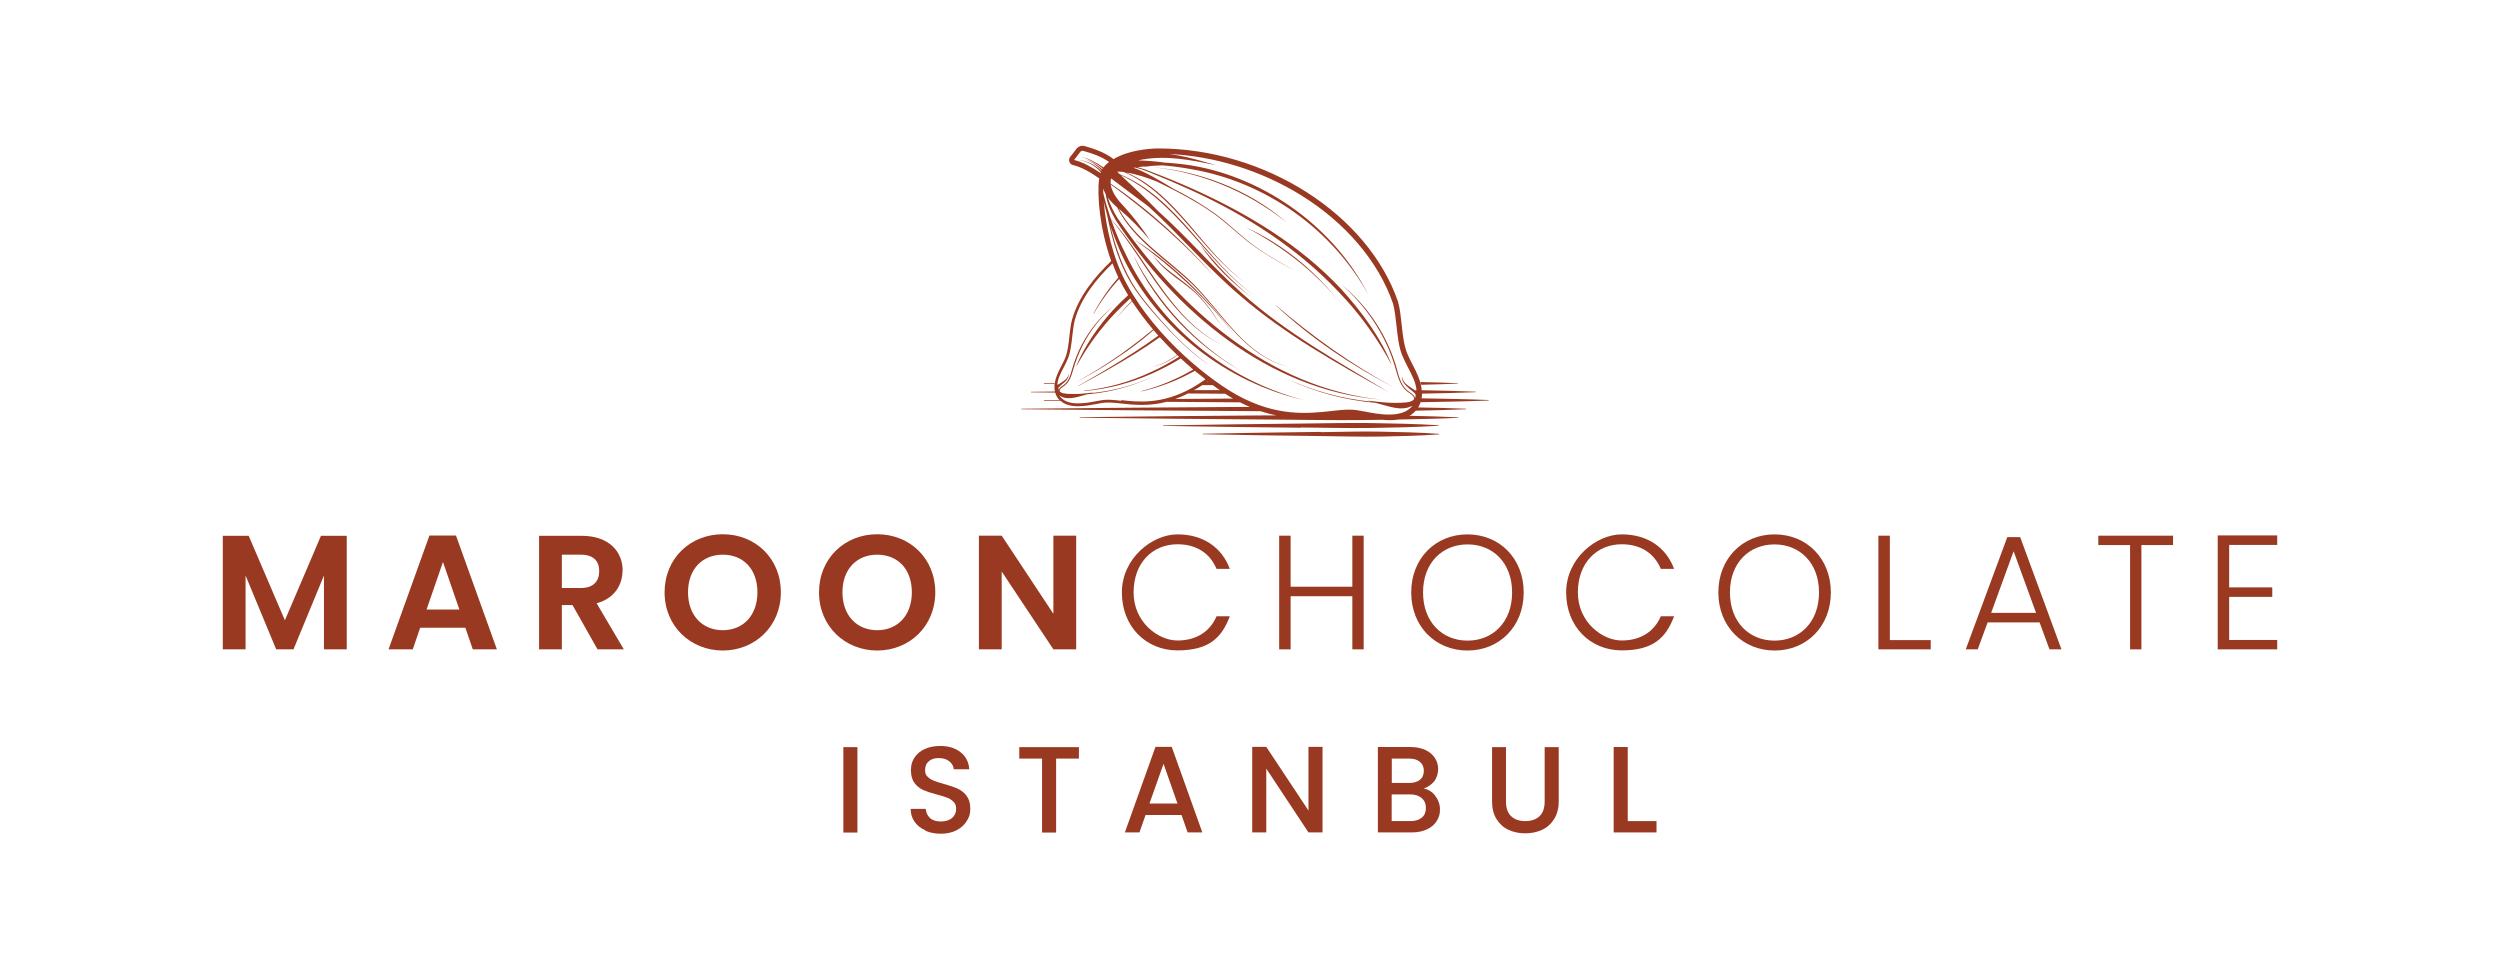 <svg viewBox="0 0 1920 752" version="1.1" xmlns="http://www.w3.org/2000/svg" id="Layer_1">
  
  <defs>
    <style>
      .st0 {
        fill: #993921;
      }
    </style>
  </defs>
  <g>
    <g>
      <polygon points="266.3 498.7 266.3 411.5 246.5 411.5 218.8 476.4 191 411.5 171.1 411.5 171.1 498.7 188.6 498.7 188.6 442 212.1 498.7 225.4 498.7 248.8 442 248.8 498.7 266.3 498.7" class="st0"></polygon>
      <path d="M298.6,498.7h18.4l5.7-16.6h34.7l5.7,16.6h18.5l-31.4-87.4h-20.4l-31.4,87.4ZM352.8,468.1h-25.2l12.6-36.5,12.6,36.5Z" class="st0"></path>
      <path d="M478.2,438.2c0-14.6-10.5-26.7-31.5-26.7h-32.7v87.2h17.5v-34h8.2l19.2,34h20.2l-20.9-35.4c14-3.7,19.9-14.5,19.9-25.1ZM446.1,451.6h-14.6v-25.6h14.6c9.7,0,14.1,4.9,14.1,12.6s-4.4,13-14.1,13Z" class="st0"></path>
      <path d="M510.4,454.9c0,26.2,20.1,44.7,44.7,44.7s44.6-18.5,44.6-44.7-19.7-44.6-44.6-44.6-44.7,18.5-44.7,44.6ZM581.7,454.9c0,17.7-10.9,29.1-26.6,29.1s-26.7-11.4-26.7-29.1,10.9-28.9,26.7-28.9,26.6,11.1,26.6,28.9Z" class="st0"></path>
      <path d="M629,454.9c0,26.2,20.1,44.7,44.7,44.7s44.6-18.5,44.6-44.7-19.7-44.6-44.6-44.6-44.7,18.5-44.7,44.6ZM700.3,454.9c0,17.7-10.9,29.1-26.6,29.1s-26.7-11.4-26.7-29.1,10.9-28.9,26.7-28.9,26.6,11.1,26.6,28.9Z" class="st0"></path>
      <polygon points="769.3 438.9 809 498.7 826.5 498.7 826.5 411.4 809 411.4 809 471.4 769.3 411.4 751.8 411.4 751.8 498.7 769.3 498.7 769.3 438.9" class="st0"></polygon>
      <path d="M904.3,418c14.9,0,25.1,7.2,30,18.9h10.2c-6.2-16.7-20.7-26.5-40.2-26.5s-42.7,18.4-42.7,44.6,18.5,44.5,42.7,44.5,34-9.7,40.2-26.2h-10.2c-4.9,11.4-15.1,18.6-30,18.6s-33.7-14.1-33.7-36.9,14.6-37,33.7-37Z" class="st0"></path>
      <polygon points="982.4 411.4 982.4 498.7 991.2 498.7 991.2 457.9 1038.6 457.9 1038.6 498.7 1047.3 498.7 1047.3 411.4 1038.6 411.4 1038.6 450.6 991.2 450.6 991.2 411.4 982.4 411.4" class="st0"></polygon>
      <path d="M1083.8,455c0,26.2,18.7,44.6,43.2,44.6s43.2-18.4,43.2-44.6-18.6-44.6-43.2-44.6-43.2,18.5-43.2,44.6ZM1161.3,455c0,22.9-14.9,37-34.2,37s-34.2-14.1-34.2-37,14.9-36.9,34.2-36.9,34.2,14,34.2,36.9Z" class="st0"></path>
      <path d="M1245.5,418c14.9,0,25.1,7.2,30,18.9h10.2c-6.2-16.7-20.7-26.5-40.2-26.5s-42.7,18.4-42.7,44.6,18.5,44.5,42.7,44.5,34-9.7,40.2-26.2h-10.2c-4.9,11.4-15.1,18.6-30,18.6s-33.7-14.1-33.7-36.9,14.6-37,33.7-37Z" class="st0"></path>
      <path d="M1406.1,455c0-26.1-18.6-44.6-43.2-44.6s-43.2,18.5-43.2,44.6,18.7,44.6,43.2,44.6,43.2-18.4,43.2-44.6ZM1328.6,455c0-22.9,14.9-36.9,34.2-36.9s34.2,14,34.2,36.9-14.9,37-34.2,37-34.2-14.1-34.2-37Z" class="st0"></path>
      <polygon points="1442.6 411.4 1442.6 498.7 1482.8 498.7 1482.8 491.6 1451.4 491.6 1451.4 411.4 1442.6 411.4" class="st0"></polygon>
      <path d="M1566.4,478l7.6,20.7h9.2l-31.7-86.2h-9.9l-31.9,86.2h9.2l7.6-20.7h39.7ZM1546.5,423.5l17.2,47.2h-34.5l17.2-47.2Z" class="st0"></path>
      <polygon points="1644.6 498.7 1644.6 418.6 1668.9 418.6 1668.9 411.4 1611.5 411.4 1611.5 418.6 1635.9 418.6 1635.9 498.7 1644.6 498.7" class="st0"></polygon>
      <polygon points="1748.9 418.5 1748.9 411.2 1703.2 411.2 1703.2 498.7 1748.9 498.7 1748.9 491.5 1712 491.5 1712 458.4 1745.1 458.4 1745.1 451.1 1712 451.1 1712 418.5 1748.9 418.5" class="st0"></polygon>
    </g>
    <g>
      <path d="M1091,308.9c17.4-.3,34.8-.6,52.3-1.3v-.4c-17.2-.7-34.3-1-51.5-1.3.3-1.6.4-3.2.3-4.7,0,.4,0,.7,0,1.1,13.7-.2,27.5-.6,41.2-1.1v-.4c-13.8-.5-27.5-.9-41.3-1.1,0,.3,0,.6,0,.9-.2-4-1.4-7.9-2.6-11-1.3-3.3-2.9-6.4-4.5-9.5-1.5-2.9-3-5.8-4.2-8.8-2.5-6.2-3.4-14.2-4.2-21.9-.7-6.1-1.3-12.3-2.8-17.7-23.2-67.2-102.3-117.7-184.3-117.7s-.6,0-.8,0h0c-7.1.2-22.3,1.5-33.4,8.2-6.8-5.3-14.9-7.9-22.1-10-2.4-.7-5,.2-6.5,2.2-1.5,2.1-3.1,4.1-4.7,6.1-.8,1.1-1.1,2.5-.6,3.8.5,1.3,1.5,2.2,2.8,2.5,6.2,1.3,14.1,5.9,20.1,10.2-1.9,13.2.6,39.2,9.2,63.5-12.3,11.7-25.1,27.2-30,44.8-1.1,3.9-1.6,8.5-2.1,13-.6,5.8-1.3,11.7-3.1,16.4-.9,2.2-2.1,4.5-3.2,6.6-1.2,2.3-2.4,4.6-3.3,7-1.3,3.4-2.5,8-1.5,12.4l-18.4.2v.4l18.6.2c.2.7.4,1.3.7,2,.7,1.5,1.6,2.8,2.7,3.8h-12.1v.5h12.8c3.5,3.2,8.4,4.2,13.5,4.2s10.7-1.1,15-1.9c1.9-.4,3.5-.7,4.7-.8,3.8-.4,8.3,0,13.5.6,9.2,1,20.8,2.3,34.8-1.3l56.4.4c2.5,1.3,5,2.4,7.4,3.5-1.5,0-3,0-4.5,0l-85.4.6-85.4.8v.4l85.4.8,85.4.6c4.3,0,8.6,0,12.9.1,4.1,1.4,8.1,2.4,11.9,3.2-1.8,0-3.7,0-5.5,0l-72.7.6-72.7.8v.4l72.7.8,72.7.6c24.2.2,48.5.6,72.7.4,4.8,0,9.6-.1,14.4-.2,1.9.2,3.8.3,5.6.3,2.2,0,4.4-.1,6.5-.5,15.4-.3,30.8-.6,46.1-1.3v-.4c-12.5-.6-24.9-.9-37.4-1.2,1.8-1,3.4-2.3,4.8-3.9,12.9-.2,25.8-.6,38.7-1.1v-.4c-12.3-.5-24.6-.8-36.9-1,.4-.7.9-1.4,1.2-2.2.2-.5.5-1,.6-1.6ZM824.9,122.9c1.6-2,3.2-4.1,4.7-6.2.5-.7,1.5-1.1,2.4-.8,6.5,1.8,13.7,4.2,19.8,8.5-1.6,1.2-3.1,2.6-4.4,4.2-5.2-3.7-10.9-6.7-17-8.3,5.9,1.9,11.5,5.2,16.4,9,0,0,0,0,0,0-.1.2-.3.4-.4.6-3.9-3.4-8.3-6.1-13.2-7.7,4.8,1.9,9.1,4.8,12.7,8.5,0,.1,0,.3,0,.3,0,0,0,0,0,0,0,0,0,.2-.1.3-4.9-5-11.6-8.1-18.5-8.6,7,.8,13.6,4.3,18.1,9.5,0,.2-.1.4-.2.7-6.2-4.3-13.9-8.6-20.2-10ZM861.2,307.8c-5.3-.6-9.9-1.1-13.9-.6-1.3.1-2.9.5-4.8.8-8.9,1.7-23.5,4.5-29-4.4,1.8,1.4,4.2,2.1,6.5,2.2,3.4.2,6.7-.7,10-1.6,1.7-.5,3.4-.9,5.1-1.4,4.8-.4,9.5-1,14.2-1.9,12.8-2.4,25.2-6.4,36.9-11.9h0c-11.8,5.3-24.2,9.2-37,11.4-3.6.6-7.2,1.1-10.8,1.5.6-.2,1.1-.3,1.7-.5-3.6.4-7.3.9-10.9,1.1-2.7.1-5.5.1-8.2,0-.8,0-1.6,0-2.4-.2-1.4-.1-2.8-.3-4-1.1-.3-.2-.6-.4-.8-.7,0-.4,0-.9.3-1.3.7-1.3,2.2-2,3.5-3,1.3-1,2.5-2.3,3.3-3.7,1.7-2.9,2.6-6.1,3.5-9.2,1.8-6.2,4.1-12.2,7.1-18,5.8-11.6,14-21.8,23.8-30.3h0c-10.1,8-18.5,18.4-24.6,29.9-3,5.8-5.4,11.9-7.2,18.1-.9,3.1-1.7,6.3-3.3,9-.8,1.4-1.8,2.6-3.1,3.5-1.2.9-2.9,1.7-3.7,3.3,0,.2-.2.4-.2.7-.3-.6-.4-1.2-.2-1.9.7-.8,1.7-1.7,2.7-2.5,1.1-1,2.4-1.9,3.4-3.1,1-1.3,1.6-2.8,1.7-4.3h-.2c-.3,1.4-1.1,2.7-2.2,3.7-1,1-2.4,1.7-3.6,2.6l-1.9,1.2s0,0-.1,0c-.3,0-.5.1-.7.3,0,0,0,0-.1.1.2-2.5.9-4.9,1.7-6.8.9-2.3,2.1-4.6,3.3-6.8,1.1-2.2,2.3-4.4,3.2-6.8,2-4.9,2.6-11,3.3-16.9.5-4.6,1-9,2-12.7,4.7-16.9,16.9-31.9,28.9-43.3,1.4,3.7,2.8,7.3,4.5,10.8-7.4,8.5-13.9,17.8-19.1,27.7h.3c5.4-9.5,11.9-18.4,19.4-26.6,1,2,2,4,3.1,6,1.2,2.2,2.5,4.4,3.8,6.5-3.9,3.6-7.7,7.2-11.3,11.1-11.7,12.8-21.7,27.3-28.5,43.1h.3c8.3-15,18.4-28.9,30.3-41.2,3.5-3.6,7.1-7.1,10.8-10.5.4.6.8,1.3,1.2,1.9-4.5,4.5-8.7,9.2-12.6,14.2h0c4-4.8,8.3-9.4,12.8-13.8,5,7.6,10.4,14.8,16.1,21.5-2.8,2.3-5.6,4.6-8.4,6.8-5.4,4.2-10.8,8.3-16.4,12.3-11.2,7.9-22.8,15.1-34.9,21.6h0c12.2-6.2,24-13.2,35.2-21,5.7-3.8,11.2-7.9,16.6-12.2,2.8-2.3,5.6-4.6,8.3-7,1.2,1.5,2.5,2.9,3.7,4.3-5.9,4.3-11.9,8.4-18.1,12.4-14.1,9.2-28.7,17.7-43.3,26.1v.2c14.9-8.1,29.7-16.3,44-25.2,6.3-3.9,12.5-8,18.5-12.3,4.4,4.8,8.8,9.3,13.2,13.5-.8.6-1.5,1.3-2.4,1.8-5.2,3.5-10.9,6.2-17,7.5h0c6.2-1.1,12-3.8,17.2-7.2.9-.6,1.6-1.3,2.4-1.9.5.5,1,.9,1.4,1.3-6.8,4.3-13.9,8.3-21.3,11.6-16.2,7.6-33.7,12.6-51.6,14.4v.3c18-1.4,35.6-6.1,52.1-13.4,7.6-3.4,15-7.3,22.1-11.6,2.7,2.5,5.5,4.9,8.1,7.2-.9.6-1.8,1.2-2.7,1.7h0c.9-.4,1.8-1.1,2.8-1.6.5.4.9.8,1.4,1.2-12.4,7.3-25.8,12.9-39.7,16.5v.3c14.3-3.3,28.1-8.6,40.9-15.8,2.8,2.3,5.6,4.5,8.2,6.5-4,2.8-7.7,5.1-10.5,6.7-22.9,12.7-41,10.8-54.1,9.3ZM936.8,299.6h-19.8c2-1,4.3-2.4,6.8-4.1-.1,0-.3.2-.4.3h8c1.9,1.4,3.7,2.7,5.4,3.8ZM927.1,293.3c-.3.2-.7.4-1,.7.5-.3.9-.6,1.4-1,.1,0,.2.2.4.3h-.8ZM902.5,306.4c4.4-1.5,8.9-3.6,13.7-6.2-1.3.7-2.6,1.4-3.9,2l28.6.2c2.2,1.4,4.3,2.7,6.1,3.7l-44.6.3s0,0,0,0ZM1047.6,316c-2.6-.5-4.8-.9-6.5-1.1-1.5-.2-3.1-.3-4.8-.3-4.3,0-8.9.5-14.1,1.1-17.6,1.9-41.8,4.6-72.5-12.5-18.7-10.4-60.3-41.4-84.1-84.6-11.1-20.1-16.5-45.6-17.9-63.8.7,3.4,1.6,6.7,2.5,10.1,4.1,20.4,9.9,40.6,21.9,57.9,7.8,11.2,16.9,21.2,26.2,31.2,9.4,9.8,19.4,19.1,30.7,26.6-10.9-7.7-21.2-17-30.4-26.9-9.1-10-18.2-20.1-25.9-31.3-10-14.9-15.7-31.8-20-49.1,2.9,8.5,6.3,16.9,10,24.8,26.6,54.7,79.3,95.5,138.4,109.1-58.4-15.4-109.1-55.4-135.8-110.4-4.7-9.2-8.7-18.7-12.1-28.5,27.8,33.2,45.7,78.1,86.8,97.5-40.9-19.9-57.7-65.6-86.9-97.8-2.2-6.5-4.2-13.1-5.8-19.8,0-1.2,0-2.3,0-3.4.4,1.3.9,2.6,1.6,3.8,0,0,.1.2.2.3,1.1,7,4,13.8,7.6,19.9,45.6,70.1,117.8,131.1,203.9,138.1-86.3-9.1-154.3-69.9-202.2-139.2-2.9-4.6-5.8-10.2-7.6-16.1,2.1,3,4.7,5.5,7.2,7.7,11.7,24.3,37.9,40.2,57.2,58.5,23.6,22.8,41.1,57,75.8,64.2-34.4-7.7-51.8-41.6-75.2-64.7-18.8-18.3-44.1-33.6-56.6-57,.4.4.9.8,1.3,1.1,8.3,7.1,16,15,23,23.5-6-9.3-12.8-18.1-20.3-26.3-4.3-4.4-9.4-10.8-10.2-17,29.9,21.9,58.1,46.3,82.6,74.2-24-28.1-51.9-53.8-82.6-74.8-.1-1.3,0-2.7.3-4,7.5,5.8,15.1,11.3,22.6,17,2.3,1.6,4.5,3.3,6.7,5.1,24,21.8,45.1,47,70,68.1,34.5,29.8,74.5,52.1,114.2,74.1-38.2-23-79-45.6-112.7-75.8-22.5-20-42.3-43.5-64.9-63.6-9.1-9.6-19-18.4-28.5-27.4,42.8,19.5,65.2,66.5,103.3,92.9-37.9-26.9-60-75.6-104-93.6-.7-.7-1.3-1.3-2-2,1.1,0,2.1,0,3.2.1.8,0,1.6.2,2.4.4,39.5,17.3,59,61.5,93.9,85.6-34-24.1-53.2-68.8-92.4-85.4,8,1.3,15.7,3.9,23.3,6.9,2,1,3.9,2,5.9,2.9,11.9,5.9,23.7,12.1,34.7,19.6,11.2,7.3,20.5,16.9,31.1,25,10.7,8,22.4,14.5,34,20.9-11.3-6.6-23.3-13.1-33.8-21.2-10.5-8.2-19.8-17.9-31-25.2-9-6.2-18.5-11.6-28.2-16.5-2.2-1.3-4.3-2.6-6.5-3.9-2.8-1.7-5.7-3.3-8.5-4.9-3-1.7-6.1-3.2-9.3-4.7-2-.9-4.1-1.8-6.2-2.5.4,0,.8-.1,1.1-.2,3.8.8,7.7,2.2,11.5,3.8,10.7,4.3,21.4,8.9,31.9,13.7,42,19.2,81.6,44.5,113.3,78.3,16,16.6,29.6,35.5,40.5,55.9-8.3-20.9-23-40.8-38.4-57.9-31.8-34.2-72.6-58.6-114.8-77.6-10.6-4.7-21.3-9.1-32.2-13.2-3-1.3-6.4-2.4-9.9-3.2,1.4-.2,2.9-.4,4.3-.6.2,0,.5,0,.7,0,39.8,2.5,78.7,18.2,109.9,43.2,0,0,0,0,0,0-30.2-26.3-69.8-41.1-109.7-43.1,4.6-.5,9.1-.9,13.8-1,7.6.6,15.2,1.6,22.7,3,56.8,9.8,107.9,46,135.7,96.6-25.7-51.1-78.3-89.6-135.2-99.4-6.9-1.1-14-1.9-21.2-2.3-6.8-1-13.7-1.5-20.6-1.7,19.8-4.5,40.4-.4,60.1,3.7-.9-.2-1.8-.6-2.7-.8-.9-.3-1.9-.6-2.8-.8-1.9-.6-3.8-1.1-5.7-1.6-3.8-1.1-7.7-2.1-11.6-3-3.9-.9-7.8-1.6-11.8-2.2-.4,0-.8,0-1.2-.2,34.8,1.7,70.2,12.7,100.7,31.5,34.4,21.3,59.6,50.9,70.8,83.2,1.4,5,2,10.8,2.7,17,.9,8,1.7,16.3,4.4,22.9,1.3,3.2,2.9,6.2,4.4,9.2,1.5,3,3.1,6,4.4,9.1,1,2.4,1.9,5.4,2.2,8.5-.2,0-.3,0-.5,0-.2,0-.4.1-.5.2-.8-.6-1.7-1.1-2.4-1.6-3.4-2.2-6.9-4.4-7.7-8.7,0,0-.2,0-.2,0,.3,6,6.4,8.8,10.2,12.7,0,.2.2.5.3.7.3.9,0,1.9-.3,2.7-.6-2.4-3.5-4.1-5.4-5.4-1.7-1.3-3.1-2.9-4.2-4.8-2.2-3.7-3.3-8-4.4-12.2-7.1-25.3-22.2-48.3-42.6-64.8,19.6,17.1,34.7,39.8,41.7,65,1.8,6.2,3.6,13.2,9,17.3,2.2,1.5,5.2,3.1,5.2,5.7-.4.4-.8.8-1.2,1.1-1.6,1-3.5,1.3-5.4,1.5-9.7.9-19.4-.2-29-1.4.9.3,1.9.5,2.8.8-22.4-2.2-44.5-8.2-65-17.6,21.1,10.2,44.5,16.4,68.1,18.5,2.6.7,5.1,1.4,7.7,2.1,4.4,1.2,8.9,2.4,13.4,2.1,2.6-.1,5.2-.9,7.4-2.1-7.7,10.2-26.2,6.7-37.6,4.4Z" class="st0"></path>
      <path d="M872.5,184.9s0,0,0,0c28.3,20.6,54.3,44.4,75.6,72.3-20.6-27.9-46.3-53.2-75.5-72.4Z" class="st0"></path>
      <path d="M922.1,188.5s0,0,0,0c10.3,15.5,24.1,28.5,38.9,39.7-14.4-11.5-27.2-25.3-38.8-39.7Z" class="st0"></path>
      <path d="M1029,232.4c-18.8-24.3-43.9-45-72.2-57.8,0,0,0,0,0,0,27.5,14.3,52.7,33.5,72.2,57.7Z" class="st0"></path>
      <path d="M871.1,197.6s0,0,0,0c17.4,36.9,47.2,67.5,82.5,87.6-34.9-20.6-63.6-51.7-82.4-87.7Z" class="st0"></path>
      <path d="M979.9,234.6s0,0,0,0c26.9,25.2,57.9,45.9,90.6,63-32.2-17.5-62.6-39.1-90.5-63.1Z" class="st0"></path>
      <path d="M914.1,220.7c-9.7-8.3-21.1-14.8-28.9-25.2h0c6.9,11.1,18.6,17.8,28.5,25.8,10.1,8,17.4,18.8,24.5,29.4-6.6-10.7-14.2-21.7-24.1-30Z" class="st0"></path>
      <path d="M810.1,294.3h-8.4v.5h8.3c0-.1,0-.3,0-.5Z" class="st0"></path>
      <path d="M1119.8,294.7v-.4c-9.7-.4-19.3-.7-29-.9.2.7.4,1.4.5,2.1,9.5-.2,19-.5,28.5-.9Z" class="st0"></path>
      <path d="M999.1,328.3c17.6.2,35.3.6,52.9.4,17.6-.3,35.3-.6,52.9-1.7v-.4c-17.6-1.1-35.3-1.4-52.9-1.7-17.6-.2-35.3.2-52.9.4l-52.9.6-52.9.8v.4l52.9.8,52.9.6Z" class="st0"></path>
      <path d="M1014.5,331.7l-45.4.6-45.4.8v.4l45.4.8,45.4.6c15.1.2,30.3.6,45.4.4,15.1-.3,30.3-.6,45.4-1.7v-.4c-15.1-1.1-30.3-1.4-45.4-1.7-15.1-.3-30.3.2-45.4.4Z" class="st0"></path>
    </g>
  </g>
  <g>
    <path d="M658.5,573.8v65.6h-10.8v-65.6h10.8Z" class="st0"></path>
    <path d="M710.7,637.7c-3.5-1.5-6.3-3.7-8.3-6.6-2-2.8-3-6.1-3-9.9h11.5c.3,2.8,1.4,5.2,3.3,7s4.8,2.7,8.3,2.7,6.6-.9,8.7-2.7c2.1-1.8,3.1-4.1,3.1-6.9s-.6-4-1.9-5.4c-1.3-1.4-2.9-2.5-4.8-3.2-1.9-.8-4.6-1.6-8-2.5-4.3-1.1-7.8-2.3-10.4-3.4-2.7-1.2-5-3-6.8-5.4-1.9-2.5-2.8-5.7-2.8-9.8s.9-7.1,2.8-9.9c1.9-2.8,4.5-5,7.9-6.5,3.4-1.5,7.3-2.3,11.8-2.3,6.4,0,11.6,1.6,15.6,4.8,4.1,3.2,6.3,7.5,6.7,13.1h-11.9c-.2-2.4-1.3-4.4-3.4-6.1s-4.8-2.5-8.2-2.5-5.6.8-7.5,2.4c-2,1.6-2.9,3.8-2.9,6.8s.6,3.7,1.8,5c1.2,1.3,2.8,2.3,4.7,3.1s4.5,1.6,7.7,2.5c4.3,1.2,7.9,2.4,10.6,3.6,2.7,1.2,5.1,3,7,5.5,1.9,2.5,2.9,5.8,2.9,10s-.9,6.5-2.7,9.4c-1.8,3-4.4,5.3-7.8,7.1-3.4,1.8-7.5,2.7-12.1,2.7s-8.4-.8-11.9-2.3Z" class="st0"></path>
    <path d="M828.6,573.8v8.8h-17.5v56.8h-10.8v-56.8h-17.5v-8.8h45.8Z" class="st0"></path>
    <path d="M907.3,625.9h-27.5l-4.7,13.4h-11.2l23.5-65.7h12.5l23.5,65.7h-11.3l-4.7-13.4ZM904.3,617.1l-10.7-30.5-10.8,30.5h21.4Z" class="st0"></path>
    <path d="M1015.7,639.3h-10.8l-32.4-49v49h-10.8v-65.7h10.8l32.4,48.9v-48.9h10.8v65.7Z" class="st0"></path>
    <path d="M1102.2,611.2c2.5,3.1,3.7,6.6,3.7,10.5s-.9,6.3-2.6,9c-1.7,2.7-4.2,4.8-7.5,6.3-3.3,1.5-7.1,2.3-11.4,2.3h-26.2v-65.6h25c4.5,0,8.3.8,11.5,2.3s5.6,3.5,7.3,6.1c1.6,2.5,2.5,5.4,2.5,8.5s-1,6.9-3,9.4c-2,2.5-4.7,4.4-8.1,5.6,3.5.6,6.5,2.5,9,5.6ZM1068.9,601.3h13.3c3.5,0,6.3-.8,8.3-2.4,2-1.6,3-3.9,3-6.9s-1-5.3-3-6.9c-2-1.7-4.7-2.5-8.3-2.5h-13.3v18.8ZM1092,627.9c2.1-1.8,3.1-4.2,3.1-7.4s-1.1-5.8-3.3-7.6c-2.2-1.9-5.1-2.8-8.8-2.8h-14.2v20.5h14.5c3.6,0,6.5-.9,8.6-2.6Z" class="st0"></path>
    <path d="M1156.6,573.8v41.8c0,5,1.3,8.7,3.9,11.2,2.6,2.5,6.2,3.8,10.9,3.8s8.4-1.3,11-3.8c2.6-2.5,3.9-6.3,3.9-11.2v-41.8h10.8v41.6c0,5.3-1.2,9.9-3.5,13.6-2.3,3.7-5.4,6.5-9.3,8.3-3.9,1.8-8.2,2.7-12.9,2.7s-9-.9-12.9-2.7c-3.9-1.8-6.9-4.6-9.2-8.3s-3.4-8.2-3.4-13.6v-41.6h10.8Z" class="st0"></path>
    <path d="M1250,630.6h22.2v8.7h-32.9v-65.6h10.8v56.9Z" class="st0"></path>
  </g>
</svg>